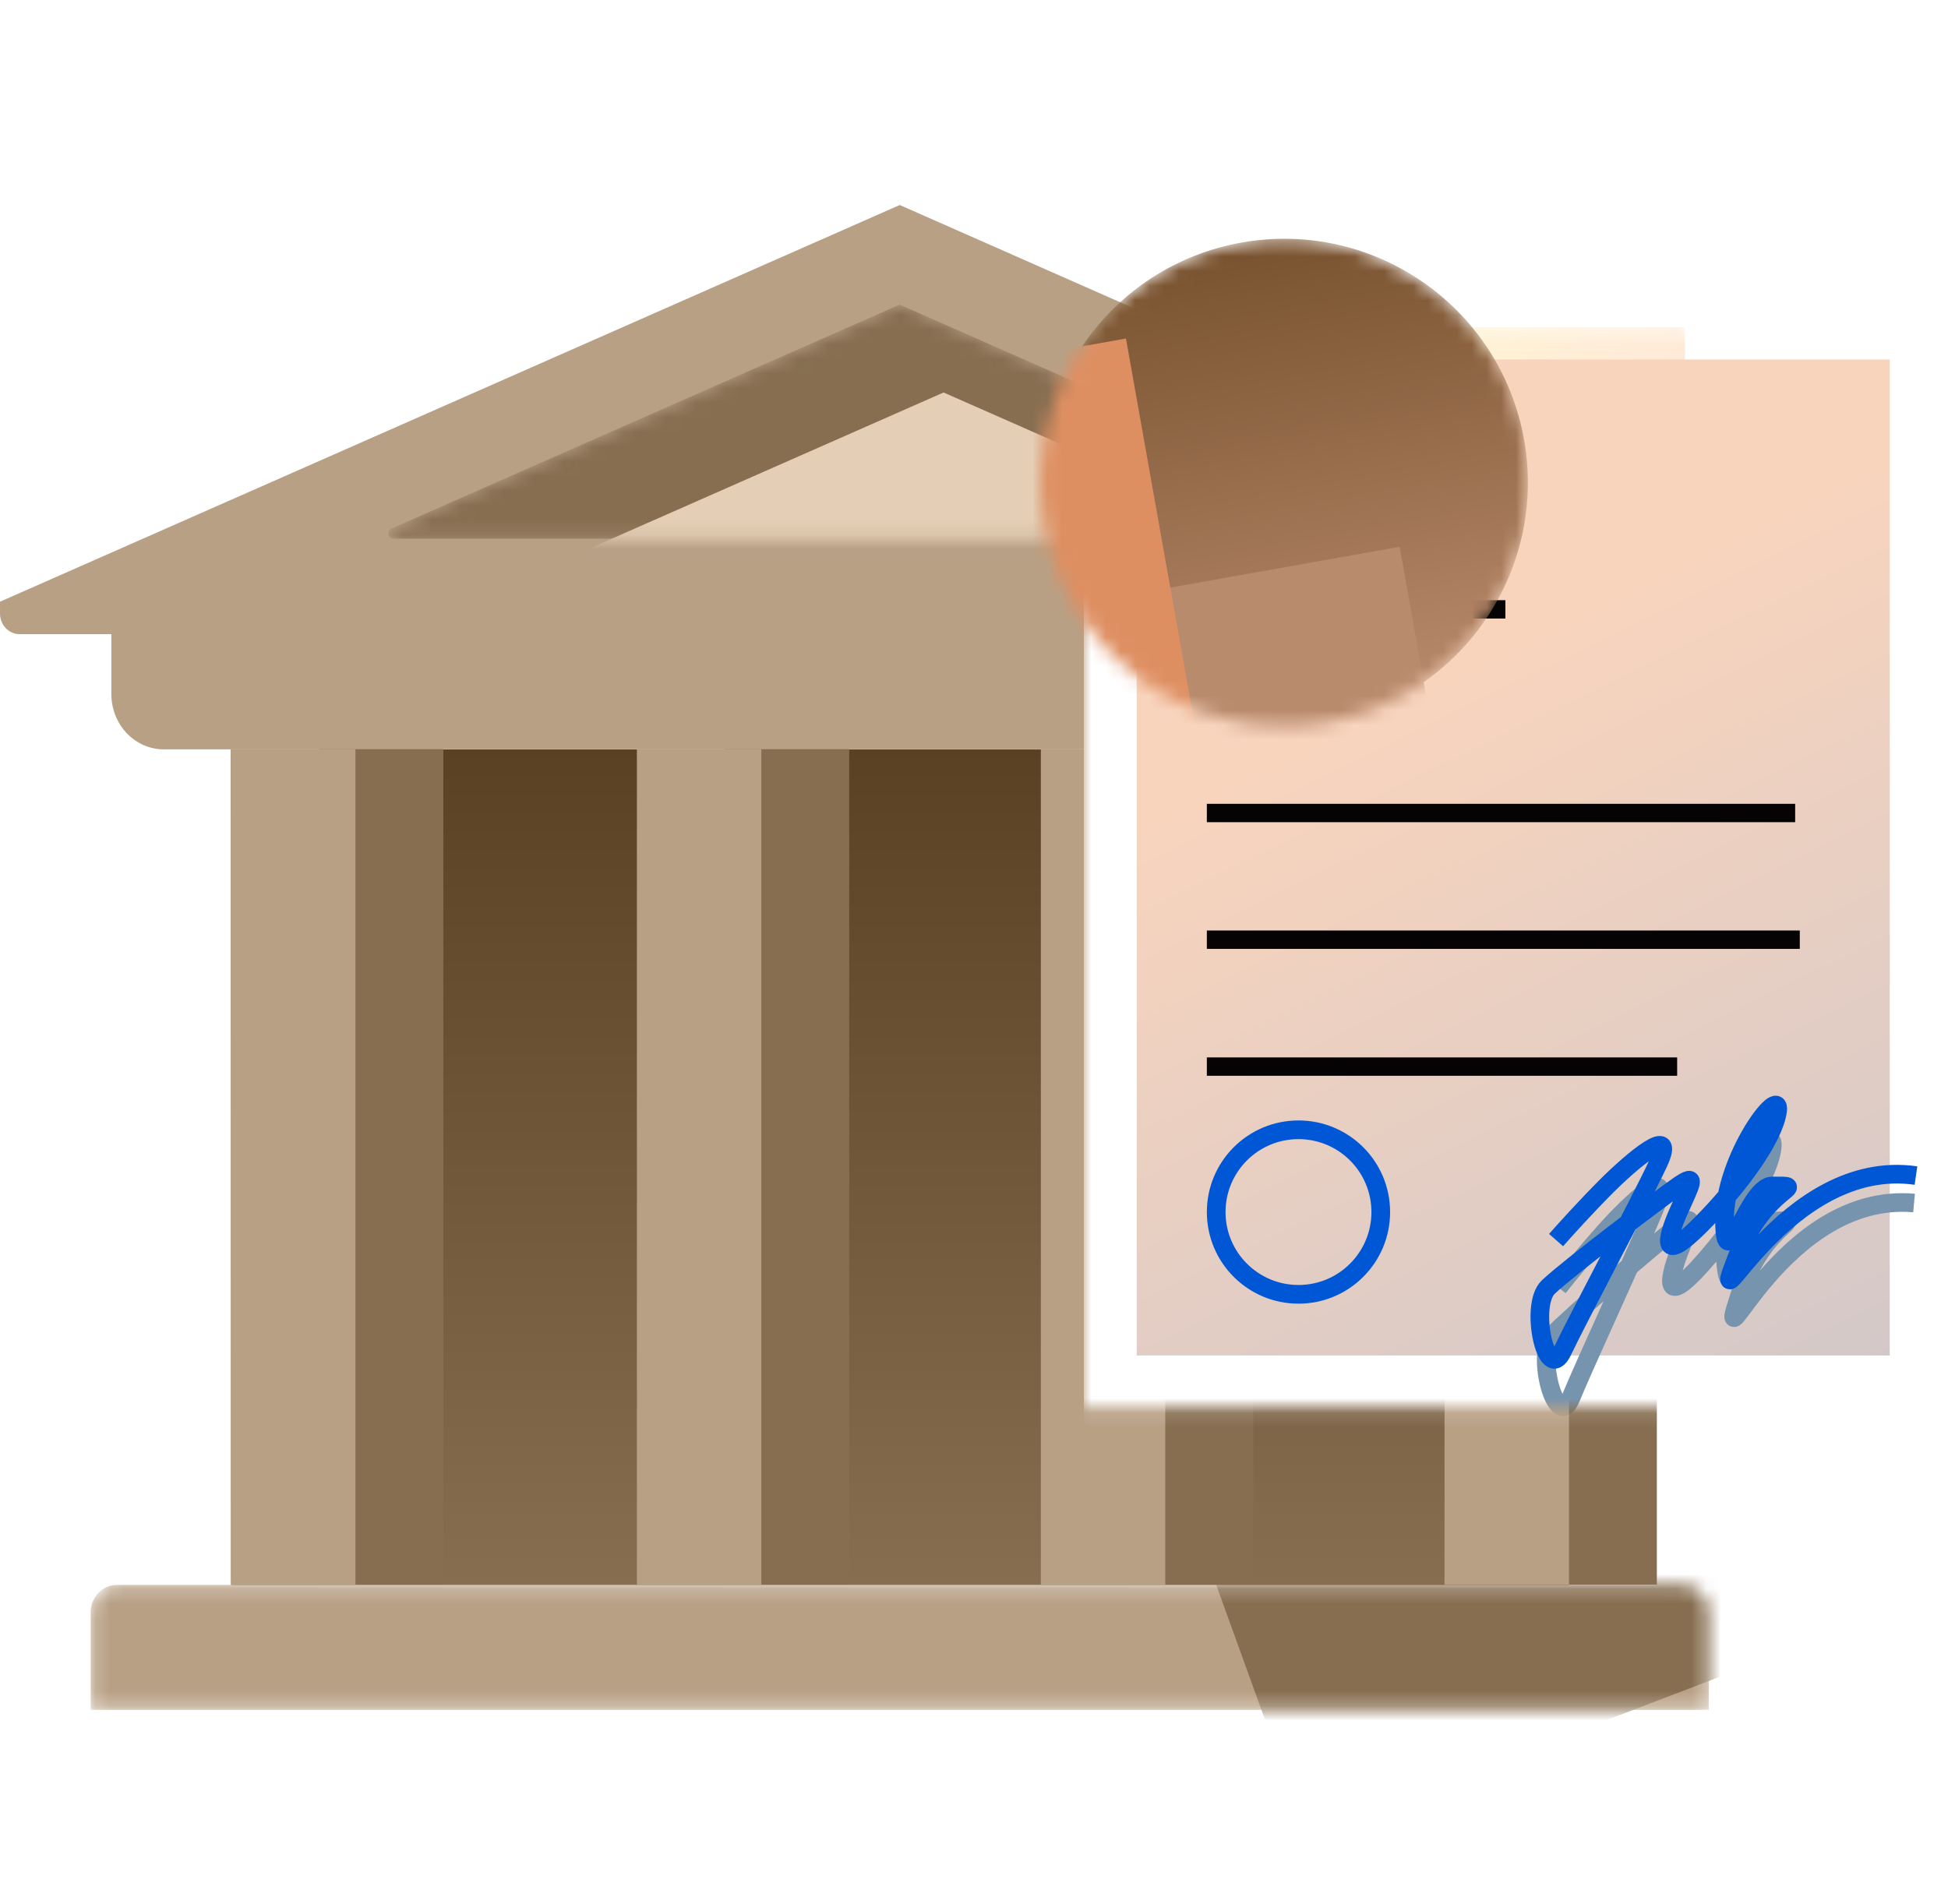 <svg width="133" height="130" viewBox="0 0 133 130" fill="none" xmlns="http://www.w3.org/2000/svg">
<path d="M7.602 43.258H115.261V47.316C115.271 47.817 115.186 48.316 115.012 48.782C114.837 49.249 114.576 49.674 114.244 50.033C113.913 50.392 113.516 50.677 113.079 50.873C112.641 51.069 112.171 51.17 111.696 51.172H11.181C10.232 51.172 9.321 50.774 8.65 50.066C7.979 49.357 7.602 48.395 7.602 47.393V43.258Z" fill="#B8A085"/>
<mask id="mask0_27949_26828" style="mask-type:alpha" maskUnits="userSpaceOnUse" x="6" y="108" width="111" height="9">
<path d="M7.977 108.23H114.881C115.356 108.23 115.811 108.43 116.147 108.784C116.483 109.138 116.671 109.619 116.671 110.12V116.765H6.188V110.12C6.188 109.619 6.376 109.138 6.712 108.784C7.047 108.43 7.503 108.23 7.977 108.23Z" fill="white"/>
</mask>
<g mask="url(#mask0_27949_26828)">
<path d="M7.977 108.23H114.881C115.356 108.23 115.811 108.43 116.147 108.784C116.483 109.138 116.671 109.619 116.671 110.12V116.765H6.188V110.12C6.188 109.619 6.376 109.138 6.712 108.784C7.047 108.43 7.503 108.23 7.977 108.23Z" fill="#B8A085"/>
<path d="M77.389 89.355C76.897 89.847 76.662 90.6 76.938 91.369L93.82 138.037C94.133 138.902 94.913 139.32 95.683 139.298H99.946C100.648 139.268 101.331 138.858 101.633 138.082L109.63 117.485L130.282 109.586C131.932 108.959 131.917 106.624 130.26 106.012L83.624 88.922L83.4 88.855C83.21 88.81 83.019 88.795 82.836 88.803H78.711C78.177 88.788 77.744 89.004 77.389 89.355Z" fill="#876E51"/>
</g>
<path d="M107.119 51.18H15.773V108.235H107.119V51.18Z" fill="url(#paint0_linear_27949_26828)"/>
<path d="M61.431 14L0.001 41.089V41.848C-0.011 42.219 0.116 42.581 0.355 42.853C0.594 43.126 0.926 43.288 1.277 43.304H121.584C121.938 43.304 122.278 43.156 122.528 42.891C122.778 42.627 122.919 42.268 122.919 41.895V41.136L61.431 14Z" fill="#B8A085"/>
<path fill-rule="evenodd" clip-rule="evenodd" d="M21.773 51.153H30.268V108.209H21.773V51.153ZM49.484 51.153H57.979V108.209H49.484V51.153ZM85.559 51.153H77.064V108.209H85.559V51.153ZM104.627 51.153H113.122V108.209H104.627V51.153Z" fill="#876E51"/>
<path fill-rule="evenodd" clip-rule="evenodd" d="M15.773 51.153H24.268V108.209H15.773V51.153ZM43.484 51.153H51.979V108.209H43.484V51.153ZM79.559 51.153H71.064V108.209H79.559V51.153ZM98.627 51.153H107.122V108.209H98.627V51.153Z" fill="#B8A085"/>
<mask id="mask1_27949_26828" style="mask-type:alpha" maskUnits="userSpaceOnUse" x="26" y="20" width="71" height="17">
<path d="M61.422 20.802L96.135 36.104C96.204 36.137 96.261 36.193 96.296 36.263C96.332 36.334 96.344 36.415 96.33 36.494C96.317 36.572 96.278 36.644 96.222 36.697C96.165 36.75 96.093 36.781 96.017 36.786H26.826C26.751 36.781 26.679 36.75 26.622 36.697C26.565 36.644 26.527 36.572 26.513 36.494C26.5 36.415 26.512 36.334 26.547 36.263C26.583 36.193 26.64 36.137 26.709 36.104L61.422 20.802Z" fill="#B5E2FF"/>
</mask>
<g mask="url(#mask1_27949_26828)">
<path d="M61.422 20.802L96.135 36.104C96.204 36.137 96.261 36.193 96.296 36.263C96.332 36.334 96.344 36.415 96.33 36.494C96.317 36.572 96.278 36.644 96.222 36.697C96.165 36.75 96.093 36.781 96.017 36.786H26.826C26.751 36.781 26.679 36.75 26.622 36.697C26.565 36.644 26.527 36.572 26.513 36.494C26.5 36.415 26.512 36.334 26.547 36.263C26.583 36.193 26.64 36.137 26.709 36.104L61.422 20.802Z" fill="#876E51"/>
<path d="M64.422 26.802L99.135 42.104C99.204 42.137 99.261 42.193 99.296 42.263C99.332 42.334 99.344 42.415 99.33 42.494C99.317 42.572 99.278 42.644 99.222 42.697C99.165 42.75 99.093 42.781 99.017 42.786H29.826C29.751 42.781 29.679 42.75 29.622 42.697C29.565 42.644 29.527 42.572 29.513 42.494C29.5 42.415 29.512 42.334 29.547 42.263C29.583 42.193 29.64 42.137 29.709 42.104L64.422 26.802Z" fill="#E4CEB5"/>
</g>
<mask id="mask2_27949_26828" style="mask-type:alpha" maskUnits="userSpaceOnUse" x="76" y="22" width="55" height="71">
<path d="M115.037 22.348H76.602V92.087H130.935V38.246L115.037 22.348Z" fill="white"/>
</mask>
<g mask="url(#mask2_27949_26828)">
<path d="M115.037 22.348H76.602V92.087H130.935V38.246L115.037 22.348Z" fill="#B5E2FF"/>
<path d="M115.037 22.348H76.602V92.087H130.935V38.246L115.037 22.348Z" fill="url(#paint1_linear_27949_26828)"/>
<path d="M115.037 22.348H76.602V92.087H130.935V38.246L115.037 22.348Z" fill="url(#paint2_linear_27949_26828)"/>
<rect x="79.453" y="63.493" width="48.63" height="24.603" fill="#E5F5FF"/>
<rect x="83.102" y="72.069" width="0.271" height="3.443" fill="#050304"/>
<rect x="82.734" y="72.499" width="1.011" height="2.337" fill="#FA552D"/>
<rect x="85.672" y="74.41" width="0.271" height="2.204" fill="#050304"/>
<rect x="85.305" y="75.176" width="1.011" height="0.761" fill="#FA552D"/>
<rect x="88.227" y="75.959" width="0.271" height="5.477" fill="#050304"/>
<rect x="87.859" y="76.543" width="1.011" height="4.218" fill="#FA552D"/>
<rect x="90.797" y="78.423" width="0.271" height="5.477" fill="#050304"/>
<rect x="90.43" y="80.188" width="1.011" height="3.036" fill="#FA552D"/>
<rect x="93.367" y="79.714" width="0.271" height="3.443" fill="#050304"/>
<rect x="93" y="80.144" width="1.011" height="2.337" fill="#42AB44"/>
<rect x="95.93" y="75.938" width="0.271" height="7.076" fill="#050304"/>
<rect x="95.562" y="76.656" width="1.011" height="5.682" fill="#42AB44"/>
<rect x="98.484" y="74.668" width="0.271" height="1.739" fill="#050304"/>
<rect x="98.117" y="75.45" width="1.011" height="0.742" fill="#42AB44"/>
<rect x="101.055" y="73.659" width="0.271" height="1.739" fill="#050304"/>
<rect x="100.688" y="74.441" width="1.011" height="0.742" fill="#42AB44"/>
<rect x="103.625" y="73.659" width="0.271" height="1.739" fill="#050304"/>
<rect x="103.258" y="74.441" width="1.011" height="0.742" fill="#42AB44"/>
<rect x="106.18" y="73.659" width="0.271" height="1.739" fill="#050304"/>
<rect x="105.812" y="74.441" width="1.011" height="0.742" fill="#FA552D"/>
<rect x="108.75" y="74.668" width="0.271" height="1.739" fill="#050304"/>
<rect x="108.383" y="75.45" width="1.011" height="0.742" fill="#FA552D"/>
<rect x="111.312" y="74.41" width="0.271" height="3.756" fill="#050304"/>
<rect x="110.945" y="75.152" width="1.011" height="2.337" fill="#FA552D"/>
<rect x="113.875" y="75.821" width="0.271" height="1.739" fill="#050304"/>
<rect x="113.508" y="76.603" width="1.011" height="0.742" fill="#FA552D"/>
<rect x="116.438" y="70.929" width="0.271" height="5.477" fill="#050304"/>
<rect x="116.07" y="73.393" width="1.011" height="2.337" fill="#42AB44"/>
<rect x="119.008" y="70.042" width="0.271" height="3.756" fill="#050304"/>
<rect x="118.641" y="70.785" width="1.011" height="2.337" fill="#42AB44"/>
<rect x="121.578" y="68.321" width="0.271" height="5.477" fill="#050304"/>
<rect x="121.211" y="69.311" width="1.011" height="3.81" fill="#42AB44"/>
<rect x="124.125" y="67.665" width="0.271" height="3.552" fill="#050304"/>
<rect x="123.758" y="68.204" width="1.011" height="2.337" fill="#42AB44"/>
<path d="M84.409 -0.871L115.372 -0.871L69.205 56.27H38.242L84.409 -0.871Z" fill="white"/>
<path d="M84.409 -0.871L115.372 -0.871L69.205 56.27H38.242L84.409 -0.871Z" fill="url(#paint3_linear_27949_26828)"/>
<path d="M127.372 54.954C127.372 57.957 124.937 60.392 121.934 60.392C118.931 60.392 116.497 57.957 116.497 54.954C116.497 51.951 118.931 49.517 121.934 49.517C124.937 49.517 127.372 51.951 127.372 54.954Z" stroke="#F9C7C4" stroke-width="1.431"/>
<path d="M84.398 29.723H105.567" stroke="#050304" stroke-width="0.716"/>
<path d="M84.398 34.822L99.001 34.822" stroke="#050304" stroke-width="0.716"/>
<path d="M84.398 46.128L123.134 46.128" stroke="#050304" stroke-width="0.716"/>
<path d="M84.398 51.245L123.134 51.245" stroke="#050304" stroke-width="0.716"/>
<path d="M84.398 56.357H104.108" stroke="#050304" stroke-width="0.716"/>
<path d="M138.609 42.919L118.933 42.919L118.933 23.243L138.609 42.919Z" fill="#B5E2FF"/>
<path d="M130.938 38.243L115.04 38.243L115.04 22.345L130.938 38.243Z" fill="white"/>
</g>
<mask id="mask3_27949_26828" style="mask-type:alpha" maskUnits="userSpaceOnUse" x="74" y="21" width="59" height="76">
<rect x="74" y="21" width="58.633" height="75.115" fill="white"/>
</mask>
<g mask="url(#mask3_27949_26828)">
<g filter="url(#filter0_d_27949_26828)">
<path fill-rule="evenodd" clip-rule="evenodd" d="M74 21V96.115H132.633V21L74 21Z" fill="white"/>
</g>
<g filter="url(#filter1_ii_27949_26828)">
<path d="M77.609 24.549L129.022 24.549V92.564H77.609V24.549Z" fill="url(#paint4_linear_27949_26828)"/>
</g>
<circle cx="88.654" cy="82.769" r="5.618" stroke="#0057D6" stroke-width="1.276"/>
<g filter="url(#filter2_f_27949_26828)">
<path d="M106.394 87.917C106.933 87.23 108.336 85.492 109.639 84.035C111.269 82.214 114.217 79.424 113.064 82.293C111.911 85.163 108.189 93.159 107.244 95.48C106.299 97.801 104.798 92.477 106.037 91.154C107.277 89.832 113.203 84.79 114.519 83.763C115.834 82.736 115.345 83.599 114.618 85.549C113.891 87.5 113.627 89.187 116.155 86.359C118.684 83.531 120.868 80.118 121.003 78.26C121.138 76.403 117.563 81.628 117.802 85.911C118.04 90.193 119.29 83.498 120.917 83.407C123.656 83.254 120.433 83.303 118.774 88.455C116.886 94.318 121.641 81.35 130.682 82.152" stroke="#7794AE" stroke-width="1.273"/>
</g>
<path d="M106.242 84.683C106.818 84.026 108.316 82.368 109.698 80.987C111.427 79.259 114.526 76.637 113.215 79.438C111.904 82.239 107.743 90.016 106.67 92.281C105.598 94.545 104.395 89.146 105.706 87.895C107.017 86.643 113.215 81.939 114.585 80.987C115.956 80.034 115.42 80.868 114.585 82.775C113.751 84.683 113.393 86.352 116.075 83.669C118.757 80.987 121.127 77.7 121.365 75.853C121.604 74.006 117.744 79.024 117.744 83.313C117.744 87.603 119.364 80.987 120.993 80.987C123.737 80.987 120.516 80.856 118.573 85.908C116.362 91.657 121.831 78.974 130.813 80.277" stroke="#0057D6" stroke-width="1.273"/>
<g filter="url(#filter3_d_27949_26828)">
<path d="M82.398 51.941L122.565 51.941" stroke="#050304" stroke-width="1.254"/>
<path d="M82.398 32.768L102.621 32.768" stroke="#050304" stroke-width="1.254"/>
<path d="M82.398 60.592H122.881" stroke="#050304" stroke-width="1.254"/>
<path d="M82.398 38.034H102.78" stroke="#050304" stroke-width="1.254"/>
<path d="M82.398 69.258H114.508" stroke="#050304" stroke-width="1.254"/>
</g>
</g>
<mask id="mask4_27949_26828" style="mask-type:alpha" maskUnits="userSpaceOnUse" x="71" y="16" width="34" height="34">
<circle cx="87.681" cy="32.94" r="16.634" transform="rotate(-10.087 87.681 32.94)" fill="white"/>
</mask>
<g mask="url(#mask4_27949_26828)">
<circle cx="87.681" cy="32.94" r="16.634" transform="rotate(-10.087 87.681 32.94)" fill="url(#paint5_linear_27949_26828)"/>
<g filter="url(#filter4_f_27949_26828)">
<path fill-rule="evenodd" clip-rule="evenodd" d="M28.398 49.29L43.705 135.335L110.87 123.386L95.563 37.342L28.398 49.29Z" fill="#B98B6D"/>
</g>
<g filter="url(#filter5_f_27949_26828)">
<path fill-rule="evenodd" clip-rule="evenodd" d="M9.711 35.064L25.018 121.108L92.182 109.16L76.875 23.116L9.711 35.064Z" fill="#DE8F62"/>
</g>
</g>
<defs>
<filter id="filter0_d_27949_26828" x="65.638" y="21" width="75.357" height="91.839" filterUnits="userSpaceOnUse" color-interpolation-filters="sRGB">
<feFlood flood-opacity="0" result="BackgroundImageFix"/>
<feColorMatrix in="SourceAlpha" type="matrix" values="0 0 0 0 0 0 0 0 0 0 0 0 0 0 0 0 0 0 127 0" result="hardAlpha"/>
<feOffset dy="8.362"/>
<feGaussianBlur stdDeviation="4.181"/>
<feComposite in2="hardAlpha" operator="out"/>
<feColorMatrix type="matrix" values="0 0 0 0 0 0 0 0 0 0 0 0 0 0 0 0 0 0 0.25 0"/>
<feBlend mode="normal" in2="BackgroundImageFix" result="effect1_dropShadow_27949_26828"/>
<feBlend mode="normal" in="SourceGraphic" in2="effect1_dropShadow_27949_26828" result="shape"/>
</filter>
<filter id="filter1_ii_27949_26828" x="76.417" y="23.357" width="53.799" height="70.4" filterUnits="userSpaceOnUse" color-interpolation-filters="sRGB">
<feFlood flood-opacity="0" result="BackgroundImageFix"/>
<feBlend mode="normal" in="SourceGraphic" in2="BackgroundImageFix" result="shape"/>
<feColorMatrix in="SourceAlpha" type="matrix" values="0 0 0 0 0 0 0 0 0 0 0 0 0 0 0 0 0 0 127 0" result="hardAlpha"/>
<feOffset dx="-1.193" dy="-1.193"/>
<feGaussianBlur stdDeviation="0.596"/>
<feComposite in2="hardAlpha" operator="arithmetic" k2="-1" k3="1"/>
<feColorMatrix type="matrix" values="0 0 0 0 0.581 0 0 0 0 0.831 0 0 0 0 0.988 0 0 0 1 0"/>
<feBlend mode="normal" in2="shape" result="effect1_innerShadow_27949_26828"/>
<feColorMatrix in="SourceAlpha" type="matrix" values="0 0 0 0 0 0 0 0 0 0 0 0 0 0 0 0 0 0 127 0" result="hardAlpha"/>
<feOffset dx="1.193" dy="1.193"/>
<feGaussianBlur stdDeviation="0.596"/>
<feComposite in2="hardAlpha" operator="arithmetic" k2="-1" k3="1"/>
<feColorMatrix type="matrix" values="0 0 0 0 0.994 0 0 0 0 1 0 0 0 0 0.958 0 0 0 1 0"/>
<feBlend mode="normal" in2="effect1_innerShadow_27949_26828" result="effect2_innerShadow_27949_26828"/>
</filter>
<filter id="filter2_f_27949_26828" x="99.836" y="72.144" width="35.993" height="29.646" filterUnits="userSpaceOnUse" color-interpolation-filters="sRGB">
<feFlood flood-opacity="0" result="BackgroundImageFix"/>
<feBlend mode="normal" in="SourceGraphic" in2="BackgroundImageFix" result="shape"/>
<feGaussianBlur stdDeviation="2.547" result="effect1_foregroundBlur_27949_26828"/>
</filter>
<filter id="filter3_d_27949_26828" x="78.821" y="32.14" width="47.64" height="44.9" filterUnits="userSpaceOnUse" color-interpolation-filters="sRGB">
<feFlood flood-opacity="0" result="BackgroundImageFix"/>
<feColorMatrix in="SourceAlpha" type="matrix" values="0 0 0 0 0 0 0 0 0 0 0 0 0 0 0 0 0 0 127 0" result="hardAlpha"/>
<feOffset dy="3.578"/>
<feGaussianBlur stdDeviation="1.789"/>
<feComposite in2="hardAlpha" operator="out"/>
<feColorMatrix type="matrix" values="0 0 0 0 0 0 0 0 0 0 0 0 0 0 0 0 0 0 0.18 0"/>
<feBlend mode="normal" in2="BackgroundImageFix" result="effect1_dropShadow_27949_26828"/>
<feBlend mode="normal" in="SourceGraphic" in2="effect1_dropShadow_27949_26828" result="shape"/>
</filter>
<filter id="filter4_f_27949_26828" x="24.398" y="33.342" width="90.469" height="105.993" filterUnits="userSpaceOnUse" color-interpolation-filters="sRGB">
<feFlood flood-opacity="0" result="BackgroundImageFix"/>
<feBlend mode="normal" in="SourceGraphic" in2="BackgroundImageFix" result="shape"/>
<feGaussianBlur stdDeviation="2" result="effect1_foregroundBlur_27949_26828"/>
</filter>
<filter id="filter5_f_27949_26828" x="7.711" y="21.116" width="86.469" height="101.993" filterUnits="userSpaceOnUse" color-interpolation-filters="sRGB">
<feFlood flood-opacity="0" result="BackgroundImageFix"/>
<feBlend mode="normal" in="SourceGraphic" in2="BackgroundImageFix" result="shape"/>
<feGaussianBlur stdDeviation="1" result="effect1_foregroundBlur_27949_26828"/>
</filter>
<linearGradient id="paint0_linear_27949_26828" x1="61.446" y1="51.18" x2="61.446" y2="108.235" gradientUnits="userSpaceOnUse">
<stop stop-color="#5B4123"/>
<stop offset="1" stop-color="#876E51"/>
</linearGradient>
<linearGradient id="paint1_linear_27949_26828" x1="76.602" y1="22.348" x2="130.935" y2="92.087" gradientUnits="userSpaceOnUse">
<stop stop-color="#FEFFCF"/>
<stop offset="0.323" stop-color="#FFE7DA"/>
<stop offset="1" stop-color="#FFE7DA" stop-opacity="0"/>
</linearGradient>
<linearGradient id="paint2_linear_27949_26828" x1="84.896" y1="89.596" x2="90" y2="73.964" gradientUnits="userSpaceOnUse">
<stop stop-color="#B5E2FF"/>
<stop offset="1" stop-color="#B5E2FF" stop-opacity="0"/>
</linearGradient>
<linearGradient id="paint3_linear_27949_26828" x1="90.344" y1="35.367" x2="76.807" y2="23.412" gradientUnits="userSpaceOnUse">
<stop stop-color="#FEFFCF"/>
<stop offset="1" stop-color="#FEFFCF" stop-opacity="0"/>
</linearGradient>
<linearGradient id="paint4_linear_27949_26828" x1="100.442" y1="45.422" x2="125.352" y2="96.288" gradientUnits="userSpaceOnUse">
<stop stop-color="#F8D4BD"/>
<stop offset="1" stop-color="#D2C8C9"/>
</linearGradient>
<linearGradient id="paint5_linear_27949_26828" x1="87.681" y1="16.307" x2="87.681" y2="49.574" gradientUnits="userSpaceOnUse">
<stop stop-color="#78522F"/>
<stop offset="1" stop-color="#B98B6D"/>
</linearGradient>
</defs>
</svg>
